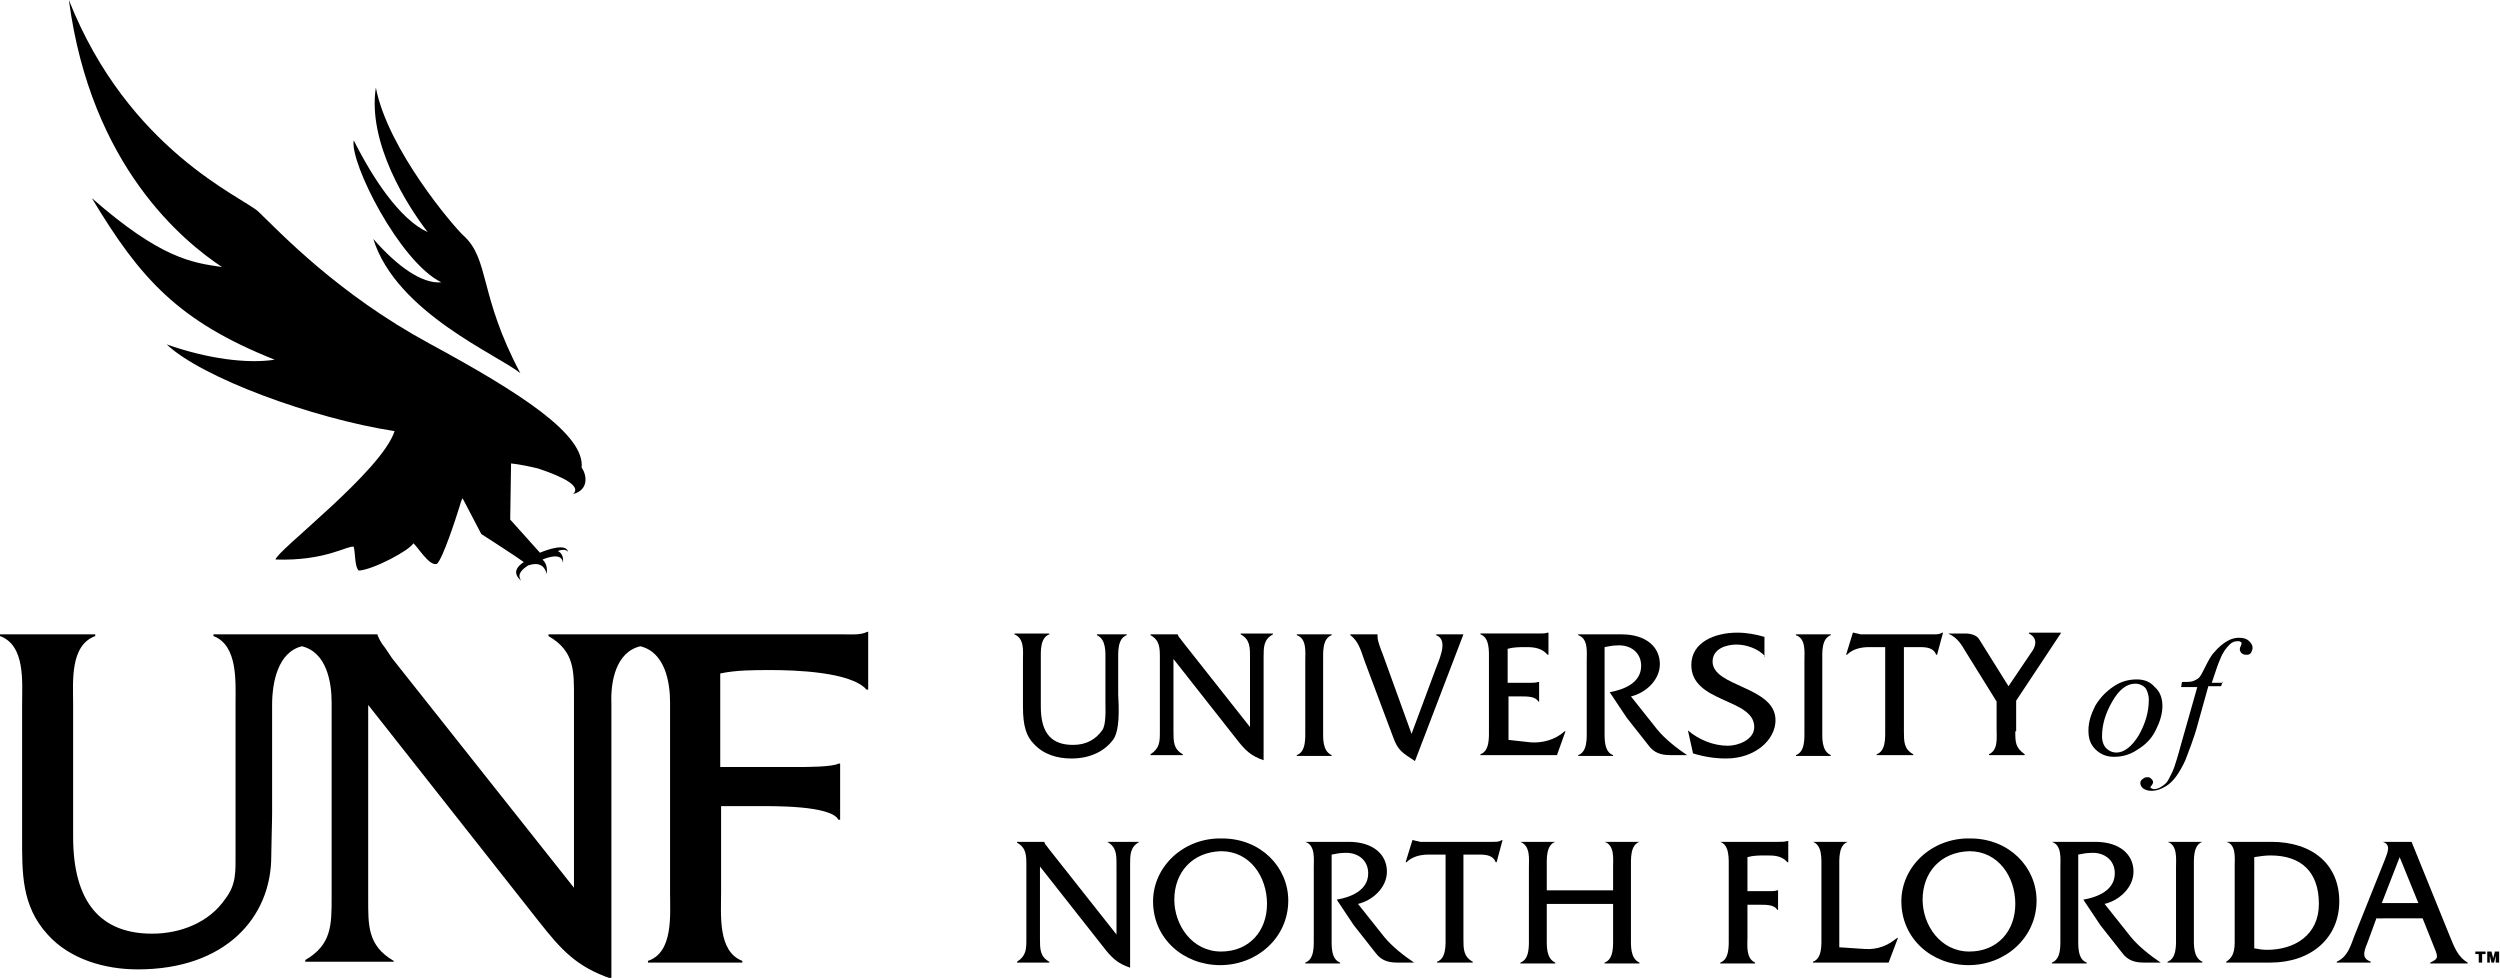 <svg xmlns="http://www.w3.org/2000/svg" xmlns:xlink="http://www.w3.org/1999/xlink" id="Layer_1" x="0px" y="0px" viewBox="0 0 294 115" style="enable-background:new 0 0 294 115;" xml:space="preserve"><style type="text/css">	.st0{fill:#000000;}</style><g>	<g>		<g>			<path class="st0" d="M51.9,33.2c-2.3,0.2-5.2-1.9-8-5.1c2.7,8.7,14.8,13.7,17.3,15.8c-4.9-9.2-3.6-13.4-6.7-16.2    c-1.1-1-8.9-10.1-10.3-17.4c-1,6.5,3.7,13.9,6.1,17c-3.3-1.5-6.5-6.4-8.7-10.8C41.1,19.1,47,30.8,51.9,33.2z"></path>			<path class="st0" d="M75.3,76c2.9,0.7,3.5,4.2,3.5,6.6V105c0,2.6,0.4,7-2.6,8v0.2h11.1V113c-2.9-1.1-2.5-5.4-2.5-8V94.8h4.3    c1.8,0,8.6-0.1,9.5,1.6h0.2v-6.6h-0.2c-0.7,0.4-3.8,0.4-4.7,0.4h-9.2V79.2c1.9-0.4,3.9-0.4,6-0.4c2.7,0,9.4,0.2,11.2,2.3h0.2    v-6.8H102c-0.8,0.4-1.8,0.3-2.8,0.3H75.7v0H64.5v0.2c3.1,1.8,3,4.1,3,7.4v22.2l-21.4-27l-0.8-1.2c-0.4-0.5-0.6-0.8-0.9-1.5v-0.1    H25.1v0.2c2.9,1.1,2.6,5.4,2.6,8v17.6c0,2.1,0.1,3.6-1.2,5.3c-1.9,2.8-5.3,4.1-8.6,4.1c-6,0-9.3-3.6-9.3-11.4V82.8    c0-2.6-0.4-6.9,2.6-8v-0.2H0v0.2c3,1.1,2.6,5.4,2.6,8v15.6c0,4.2-0.1,8.1,3,11.5c2.6,2.9,6.7,4.1,10.6,4.1    c10.3,0,15.7-6.1,15.7-13.3c0-1.2,0.1-3.9,0.1-5.1V82.9c0-2.7,0.7-6.2,3.5-6.9c2.9,0.7,3.5,4.2,3.5,6.6v22.9c0,3.3,0,5.6-3.1,7.4    v0.2h10.4V113c-3.1-1.8-3-4.2-3-7.4V82.9l20.1,25.5c2.6,3.3,4.4,5.3,8.5,6.7c0,0,0-30.5,0-32.4C71.8,80.2,72.4,76.7,75.3,76z"></path>			<path class="st0" d="M68.4,55c0.4-3.9-7.2-8.8-17.9-14.6c-10.7-5.8-17.4-12.9-20.1-15.5C28.6,23.2,15.1,17.7,8.1,0    c2.6,19.6,13.5,28.4,18,31.4c-3.5-0.5-7.2-1-15.3-8.1c5.7,9.5,10.2,14.5,21.5,19c-3.2,0.5-7.9-0.1-12.7-1.8    c4.1,3.9,17.1,8.7,26.8,10.2c-1.5,4.7-13.9,14.1-14,15.1c5.9,0.2,8.5-1.7,9.2-1.5c0.2,0.8,0.1,2.4,0.6,2.8c1.7-0.1,6-2.4,6.4-3.2    c0.4,0.2,1.9,2.8,2.8,2.4c0.7-0.7,2.2-5.3,2.6-6.6c0.1-0.4,0.3-1,0.4-1.1l2.2,4.2c0,0,4.2,2.7,5,3.3c-0.8,0.5-1.4,1.3-0.3,2.2    c-0.6-0.8,0.2-1.4,0.8-1.8c0.6-0.2,1.8-0.5,2.2,1c0.1-1-0.2-1.4-0.5-1.7c0.5-0.2,2.3-0.9,2.4,0.4c0.1-0.8-0.2-1.2-0.6-1.4    c0.5-0.2,1-0.2,1.2,0.1c-0.2-1.1-2.6-0.2-3.3,0.1C62.6,64,60,61.1,60,61.1l0.1-6.6c1,0.1,2.4,0.4,3.2,0.6c3,1,5.1,2.1,4.1,3    C69.3,57.6,69,55.8,68.4,55z"></path>		</g>		<g>			<g>				<g>					<path class="st0" d="M122.3,110.4c0,1.2,0,2.1,1.1,2.7v0.1h-3.8v-0.1c1.1-0.7,1.1-1.5,1.1-2.7v-8.6c0-1.2,0-2.1-1.1-2.7V99h3.2      v0c0.1,0.3,0.2,0.4,0.3,0.5l0.3,0.4l7.9,10v-8.2c0-1.2,0-2.1-1.1-2.7V99h3.8V99c-1.1,0.6-1.1,1.5-1.1,2.7v12.1      c-1.5-0.5-2.2-1.2-3.2-2.5l-7.4-9.4V110.4z"></path>					<path class="st0" d="M151.5,105.9c0,4.4-3.7,7.6-8,7.6c-4.3,0-7.9-3.1-7.9-7.5c0-4.1,3.6-7.5,8.1-7.4      C148.3,98.6,151.5,102,151.5,105.9z M138.1,105.8c0,3,2.1,6.1,5.5,6.1c3.3,0,5.4-2.4,5.4-5.6c0-3.2-2-6.2-5.4-6.2      C140.2,100.2,138.1,102.6,138.1,105.8z"></path>					<path class="st0" d="M158.6,99c2.9,0,4.5,1.5,4.5,3.5c0,1.9-1.7,3.4-3.4,3.8l3.1,3.9c0.9,1.1,2.3,2.2,3.5,3h-2      c-1.1,0-1.9-0.3-2.5-1.1l-2.6-3.3l-2-3c1.7-0.3,3.7-1.1,3.7-3.1c0-1.6-1.3-2.5-2.8-2.4c-0.5,0-1,0.1-1.5,0.2v9.7      c0,1-0.1,2.6,1,3v0.1h-4.1v-0.1c1.1-0.4,1-2,1-3V102c0-1,0.2-2.6-1-3V99H158.6z"></path>					<path class="st0" d="M172.1,110.4c0,1.2,0,2.1,1.1,2.7v0.1H169v-0.1c1.1-0.4,1-2,1-3v-9.6H168c-0.9,0-1.9,0.2-2.6,0.9h-0.1      l0.8-2.6h0.1c0.3,0.1,0.5,0.1,0.8,0.2h8.6c0.4,0,0.7,0,1-0.2h0.1l-0.7,2.6h-0.1c-0.3-0.8-1.1-0.9-1.9-0.9h-1.9V110.4z"></path>					<path class="st0" d="M181.9,106.3v3.9c0,1-0.1,2.5,1,3v0.1h-4.1v-0.1c1.1-0.4,1-2,1-3V102c0-1,0.2-2.5-1-3V99h4.1V99      c-1.1,0.4-1,2-1,3v2.7h7.8V102c0-1,0.2-2.6-1-3V99h4.1V99c-1.1,0.4-1,2-1,3v8.2c0,1-0.1,2.5,1,3v0.1h-4.1v-0.1c1.1-0.4,1-2,1-3      v-3.9H181.9z"></path>					<path class="st0" d="M205.5,110.2c0,1-0.2,2.5,0.9,3v0.1h-4.1v-0.1c1.1-0.4,1-2,1-3V102c0-1,0.1-2.6-1-3V99h6.9      c0.4,0,0.7,0,1-0.1h0.1v2.5h-0.1c-0.7-0.8-1.6-0.8-2.5-0.8c-0.8,0-1.5,0-2.2,0.2v4h2.6c0.3,0,0.7,0,0.9-0.1h0.1v2.3H209      c-0.3-0.6-1.3-0.6-1.9-0.6h-1.6V110.2z"></path>					<path class="st0" d="M219.3,111.6c1.5,0.1,2.7-0.4,3.8-1.3h0.1l-1.1,2.9h-8.9v-0.1c1.1-0.4,1-2,1-3V102c0-1,0.1-2.6-1-3V99h4.1      V99c-1.1,0.4-1,2-1,3v9.4L219.3,111.6z"></path>					<path class="st0" d="M239.5,105.9c0,4.4-3.7,7.6-8,7.6c-4.3,0-7.9-3.1-7.9-7.5c0-4.1,3.6-7.5,8.1-7.4      C236.3,98.6,239.5,102,239.5,105.9z M226.1,105.8c0,3,2.1,6.1,5.5,6.1c3.3,0,5.4-2.4,5.4-5.6c0-3.2-2-6.2-5.4-6.2      C228.2,100.2,226.1,102.6,226.1,105.8z"></path>					<path class="st0" d="M246.4,99c2.9,0,4.5,1.5,4.5,3.5c0,1.9-1.7,3.4-3.4,3.8l3.1,3.9c0.9,1.1,2.3,2.2,3.5,3h-2      c-1.1,0-1.9-0.3-2.5-1.1l-2.6-3.3l-2-3c1.7-0.3,3.7-1.1,3.7-3.1c0-1.6-1.3-2.5-2.8-2.4c-0.5,0-1,0.1-1.5,0.2v9.7      c0,1-0.1,2.6,1,3v0.1h-4.1v-0.1c1.1-0.4,1-2,1-3V102c0-1,0.2-2.6-1-3V99H246.4z"></path>					<path class="st0" d="M255.9,102c0-1,0.2-2.6-1-3V99h4.1V99c-1.1,0.4-1,2-1,3v8.1c0,1-0.1,2.5,1,3v0.1h-4.1v-0.1      c1.1-0.4,1-2,1-3V102z"></path>					<path class="st0" d="M262.8,101.9c0-1,0.2-2.6-1-2.9V99h5.3c4.9,0,8,2.7,8,7c0,4.3-3.3,7.2-8.1,7.2h-5.2v-0.1      c1.1-0.7,1-1.8,1-3V101.9z M265,111.5c0.5,0.1,1,0.2,1.6,0.2c3.2,0,6.1-1.7,6.1-5.4c0-3.8-2.1-5.7-5.7-5.7      c-0.6,0-1.3,0.1-1.9,0.2V111.5z"></path>					<path class="st0" d="M279.5,107.9l-1.1,3c-0.5,1.2-0.6,1.8,0.4,2.2v0.1h-4v-0.1c1.3-0.6,1.6-1.8,2.1-3.1l3.6-9      c0.3-0.8,0.7-1.7-0.3-2V99h3.4l4.5,11.1c0.5,1.2,0.9,2.4,2.1,3.1v0.1h-4.4v-0.1c1.1-0.5,0.9-0.7,0.3-2.2l-1.2-3H279.5z       M282.2,100.8l-2.1,5.4h4.3L282.2,100.8z"></path>				</g>				<g>					<path class="st0" d="M130.9,87c-0.9,1.2-2.5,2.2-4.9,2.2c-1.7,0-3.3-0.5-4.4-1.7c-0.9-0.9-1.3-2.1-1.3-4.4v-5.5      c0-1,0.2-2.5-1-3v-0.1h4.1v0.1c-1.1,0.4-1,2-1,3v5.5c0,3.3,1.4,4.5,3.8,4.5c1.6,0,2.7-0.7,3.4-1.7c0.5-0.6,0.4-2.5,0.4-3.2v-5      c0-1,0.1-2.5-1-3v-0.1h3.5l0,0.1c-1.1,0.4-1,2-1,3v4C131.7,84.9,131.4,86.3,130.9,87z"></path>					<path class="st0" d="M138,86c0,1.2,0,2.1,1.1,2.7v0.1h-3.8v-0.1c1.1-0.7,1.1-1.5,1.1-2.7v-8.6c0-1.2,0-2.1-1.1-2.7v-0.1h3.2v0      c0.1,0.3,0.2,0.4,0.3,0.5l0.3,0.4l7.9,10v-8.2c0-1.2,0-2.1-1.1-2.7v-0.1h3.8v0.1c-1.1,0.6-1.1,1.5-1.1,2.7v12.1      c-1.5-0.5-2.2-1.2-3.2-2.5l-7.4-9.4V86z"></path>					<path class="st0" d="M153.5,77.7c0-1,0.2-2.6-1-3v-0.1h4.1v0.1c-1.1,0.4-1,2-1,3v8.1c0,1-0.1,2.5,1,3v0.1h-4.1v-0.1      c1.1-0.4,1-2,1-3V77.7z"></path>					<path class="st0" d="M168.9,78.5c0.6-1.5,1.3-3.3,0-3.8v-0.1h3.2l-5.7,14.9c-1.5-1-2-1.2-2.6-2.9l-3.3-8.8      c-0.4-1.1-0.7-2.4-1.7-3.1v-0.1h3.2l0,0.3c0,0.5,0.4,1.5,0.6,2l3.4,9.4L168.9,78.5z"></path>					<path class="st0" d="M177.3,87l2.7,0.3c1.4,0.1,2.9-0.3,4-1.3h0.1l-1,2.8h-9v-0.1c1.1-0.4,1-2,1-3v-8.1c0-1,0.1-2.6-1-3v-0.1      h6.9c0.4,0,0.7,0,1-0.1h0.1V77H182c-0.7-0.8-1.6-0.9-2.5-0.9c-0.8,0-1.5,0-2.2,0.2v4h2.6c0.3,0,0.7,0,1-0.1h0.1v2.3h-0.1      c-0.3-0.6-1.3-0.6-1.9-0.6h-1.6V87z"></path>					<path class="st0" d="M190.7,74.6c2.9,0,4.5,1.5,4.5,3.5c0,1.9-1.7,3.4-3.4,3.8l3.1,3.9c0.9,1.1,2.3,2.2,3.5,3h-2      c-1.1,0-1.9-0.3-2.5-1.1l-2.6-3.3l-2-3c1.7-0.3,3.7-1.1,3.7-3.1c0-1.6-1.3-2.5-2.8-2.4c-0.5,0-1,0.1-1.5,0.2v9.7      c0,1-0.1,2.6,1,3v0.1h-4.1v-0.1c1.1-0.4,1-2,1-3v-8.1c0-1,0.2-2.6-1-3v-0.1H190.7z"></path>					<path class="st0" d="M207.6,77.2c-0.8-0.9-2.2-1.4-3.4-1.4c-1.2,0-2.8,0.5-2.8,2c0,3,7.4,2.9,7.4,6.9c0,2.3-2.4,4.5-5.8,4.5      c-1.3,0-2.6-0.2-3.9-0.6l-0.6-2.7c1.3,1.1,3,1.8,4.7,1.8c1.2,0,3.1-0.7,3.1-2.2c0-3.4-7.4-2.8-7.4-7.3c0-2.7,2.8-3.8,5.4-3.8      c1.1,0,2.2,0.2,3.2,0.5V77.2z"></path>					<path class="st0" d="M212.2,77.7c0-1,0.2-2.6-1-3v-0.1h4.1v0.1c-1.1,0.4-1,2-1,3v8.1c0,1-0.1,2.5,1,3v0.1h-4.1v-0.1      c1.1-0.4,1-2,1-3V77.7z"></path>					<path class="st0" d="M223.9,86c0,1.2,0,2.1,1.1,2.7v0.1h-4.3v-0.1c1.1-0.4,1-2,1-3v-9.6h-1.9c-0.9,0-1.9,0.2-2.6,0.9h-0.1      l0.8-2.6h0.1c0.3,0.1,0.5,0.1,0.8,0.2h8.6c0.4,0,0.7,0,1-0.2h0.1l-0.7,2.6h-0.1c-0.3-0.8-1.1-0.9-1.9-0.9h-1.9V86z"></path>					<path class="st0" d="M237,86c0,1.3,0,1.9,1.1,2.7v0.1h-4.2v-0.1c1.1-0.5,0.9-1.9,0.9-3v-3.2l-3.6-5.8c-0.6-1-1-1.7-2.1-2.2h2      c0.7,0,1.3,0.2,1.6,0.6l3.5,5.6l2.7-4c0.4-0.5,0.9-1.6-0.3-2.2v-0.1h3.8l-5.3,8V86z"></path>					<g>						<path class="st0" d="M254.3,83c0,1-0.3,1.9-0.8,2.9c-0.5,1-1.2,1.7-2.2,2.3c-0.9,0.6-1.8,0.8-2.7,0.8c-0.9,0-1.6-0.3-2.2-0.9       c-0.6-0.6-0.8-1.3-0.8-2.2c0-1,0.3-1.9,0.8-2.9c0.6-1,1.3-1.7,2.2-2.3c0.9-0.6,1.8-0.8,2.7-0.8c0.9,0,1.6,0.3,2.1,0.9       C254,81.3,254.3,82.1,254.3,83z M252.7,82.3c0-0.6-0.2-1.1-0.4-1.4c-0.3-0.3-0.7-0.5-1.2-0.5c-1,0-1.9,0.7-2.7,2.1       c-0.8,1.4-1.2,2.7-1.2,4.1c0,0.6,0.2,1.1,0.5,1.4c0.3,0.3,0.7,0.5,1.2,0.5c0.9,0,1.8-0.7,2.6-2       C252.3,85.1,252.7,83.7,252.7,82.3z"></path>						<path class="st0" d="M261.4,80.1l-0.2,0.6h-1.5l-1.2,4.3c-0.5,1.9-1.1,3.3-1.5,4.4c-0.7,1.5-1.4,2.5-2.2,3       c-0.6,0.4-1.2,0.6-1.8,0.6c-0.4,0-0.7-0.1-1-0.3c-0.2-0.2-0.3-0.4-0.3-0.6c0-0.2,0.1-0.4,0.3-0.5c0.2-0.2,0.4-0.2,0.6-0.2       c0.2,0,0.3,0.1,0.4,0.2c0.1,0.1,0.2,0.2,0.2,0.4c0,0.1-0.1,0.3-0.2,0.4c-0.1,0.1-0.1,0.2-0.1,0.2c0,0.1,0,0.1,0.1,0.1       c0.1,0,0.1,0.1,0.3,0.1c0.3,0,0.6-0.1,0.9-0.3c0.3-0.2,0.6-0.4,0.8-0.8c0.2-0.4,0.5-0.9,0.7-1.5c0.1-0.3,0.4-1.2,0.8-2.7       l1.9-6.7h-1.9l0.1-0.6c0.6,0,1,0,1.3-0.1c0.2-0.1,0.5-0.2,0.7-0.4c0.2-0.2,0.4-0.6,0.7-1.2c0.4-0.8,0.7-1.4,1.1-1.8       c0.5-0.6,1-1,1.5-1.3c0.5-0.3,1-0.4,1.4-0.4c0.5,0,0.9,0.1,1.2,0.4c0.3,0.3,0.4,0.5,0.4,0.8c0,0.2-0.1,0.4-0.2,0.6       c-0.2,0.2-0.3,0.2-0.6,0.2c-0.2,0-0.4-0.1-0.5-0.2c-0.1-0.1-0.2-0.3-0.2-0.4c0-0.1,0-0.2,0.1-0.4c0.1-0.2,0.1-0.3,0.1-0.3       c0-0.1,0-0.2-0.1-0.2c-0.1-0.1-0.2-0.1-0.3-0.1c-0.4,0-0.7,0.1-1,0.4c-0.4,0.4-0.8,0.9-1.1,1.7c-0.2,0.4-0.5,1.3-1,2.8H261.4z       "></path>					</g>				</g>			</g>		</g>	</g>	<g>		<path class="st0" d="M291.1,111.9h1.2v0.3h-0.4v1h-0.4v-1h-0.4V111.9z"></path>		<path class="st0" d="M292.5,113.2v-1.3h0.5l0.2,0.8l0.2-0.8h0.5v1.3h-0.4v-0.4l0-0.2l0-0.2h0l-0.2,0.8h-0.3l-0.2-0.8h0l0,0.2   l0,0.2v0.4H292.5z"></path>	</g></g></svg>